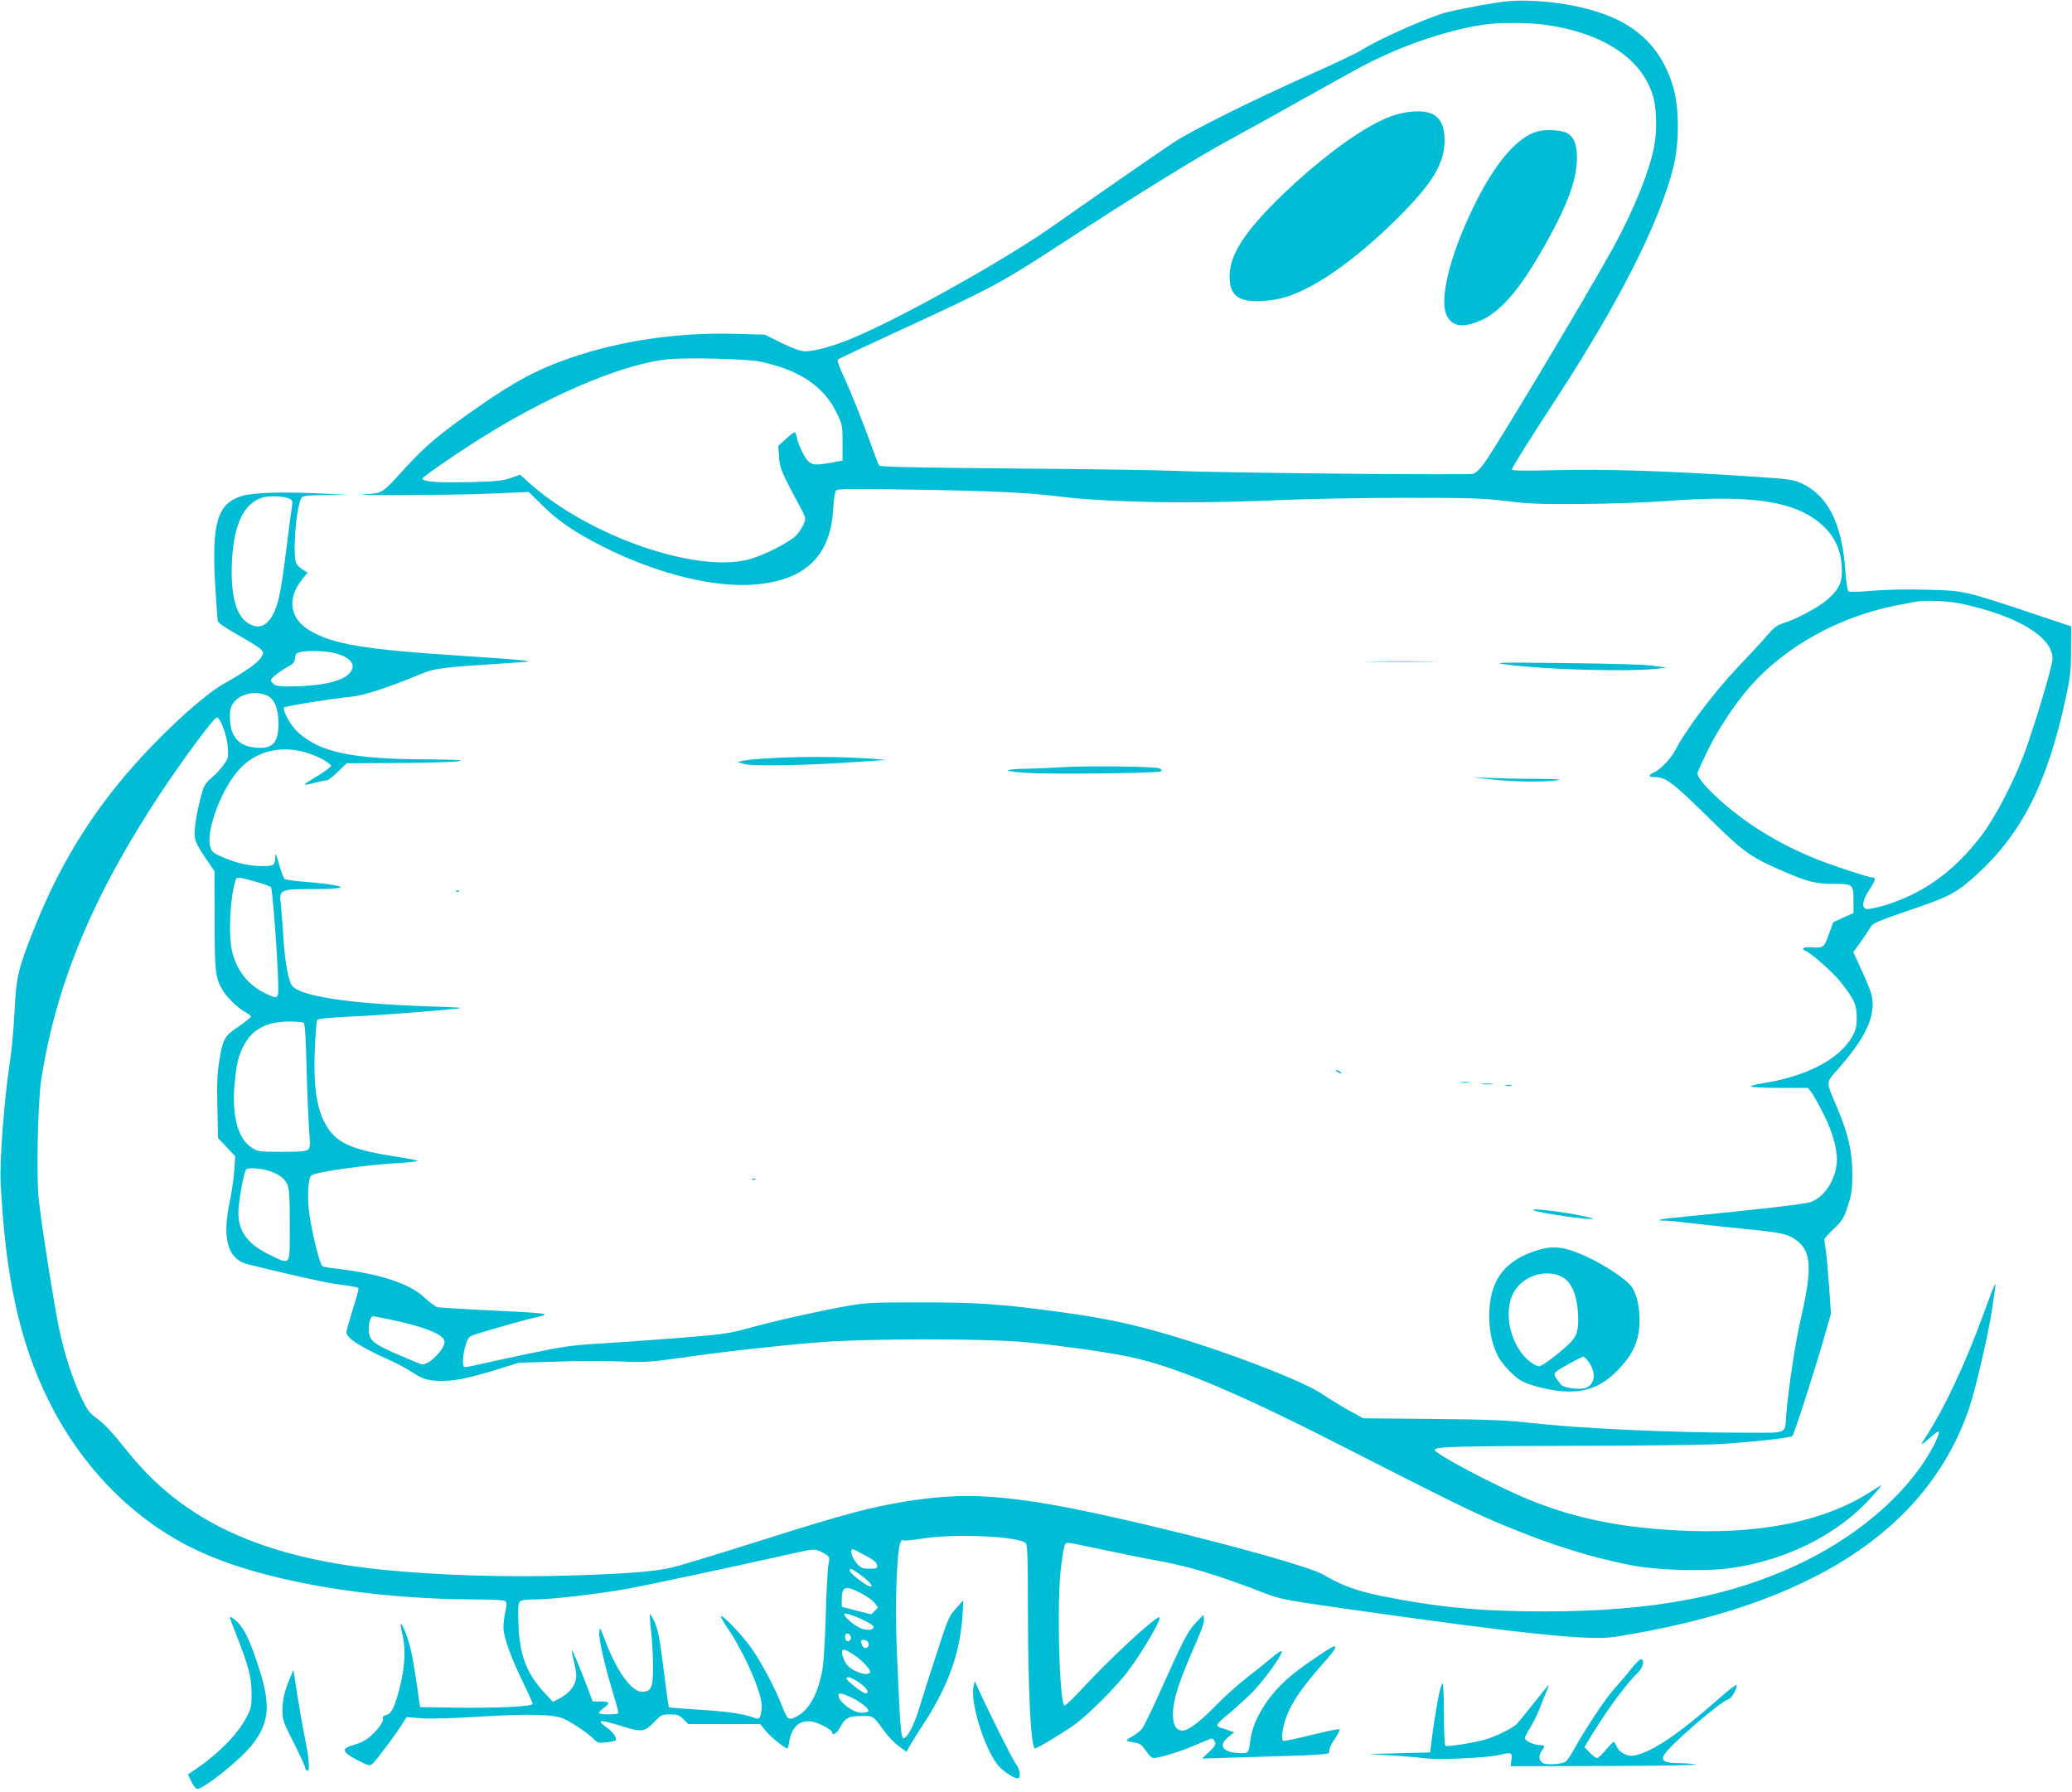 <?xml version="1.0" standalone="no"?>
<!DOCTYPE svg PUBLIC "-//W3C//DTD SVG 20010904//EN"
 "http://www.w3.org/TR/2001/REC-SVG-20010904/DTD/svg10.dtd">
<svg version="1.0" xmlns="http://www.w3.org/2000/svg"
 width="1280pt" height="1107pt" viewBox="0 0 1280 1107"
 preserveAspectRatio="xMidYMid meet">
<g transform="translate(0,1107) scale(0.1,-0.1)"
fill="#00bcd4" stroke="none">
<path d="M9170 11041 c-86 -15 -188 -36 -229 -46 -110 -27 -434 -171 -540
-240 -20 -13 -153 -76 -296 -140 -382 -171 -747 -353 -855 -425 -124 -83 -533
-367 -733 -508 -297 -211 -946 -574 -1253 -702 -116 -48 -231 -80 -289 -80
-30 0 -71 15 -146 51 l-104 52 -186 5 c-361 9 -710 -43 -1024 -152 -196 -68
-333 -141 -560 -299 -239 -167 -328 -241 -460 -387 -135 -149 -131 -146 -240
-153 -133 -9 523 -6 751 3 l260 11 85 -83 c98 -97 196 -164 369 -252 338 -172
704 -262 961 -235 300 30 450 180 466 464 3 55 11 106 17 114 9 12 78 13 443
7 490 -7 741 -19 911 -40 316 -41 849 -50 1417 -24 165 7 505 13 755 13 395 0
476 -3 615 -20 133 -17 212 -20 465 -18 168 1 397 9 509 17 552 43 822 0 986
-155 70 -66 107 -148 113 -250 5 -93 -13 -135 -88 -202 -51 -46 -199 -125
-278 -148 -31 -9 -54 -27 -90 -68 -26 -31 -104 -116 -174 -189 -156 -163 -334
-399 -403 -533 -24 -46 -91 -115 -125 -129 -35 -15 -39 -30 -7 -30 81 0 111
-23 384 -292 176 -173 230 -210 438 -298 136 -58 184 -70 297 -70 116 0 118
-2 118 -109 l0 -71 -62 -28 -63 -29 -28 -76 c-31 -84 -30 -83 -114 -78 -41 3
-59 -11 -30 -22 34 -13 171 -134 216 -191 85 -107 101 -141 101 -221 0 -59 -5
-78 -29 -120 -79 -139 -285 -245 -549 -286 -45 -7 -79 -16 -76 -21 3 -4 83 -8
179 -8 l174 0 21 -27 c12 -15 45 -75 75 -134 62 -125 90 -234 81 -312 -14
-108 -79 -202 -160 -232 -37 -13 -329 -47 -775 -90 -151 -14 -204 -25 -125
-25 22 0 91 -7 154 -15 63 -8 210 -23 325 -35 234 -23 274 -31 325 -66 100
-68 108 -172 35 -489 -34 -145 -76 -426 -90 -590 -10 -128 19 -115 -259 -115
-455 0 -1014 26 -1326 61 -140 16 -260 21 -601 24 l-427 4 -93 51 c-52 29
-121 72 -155 95 -120 86 -659 290 -1039 394 -191 53 -355 85 -575 115 -376 51
-516 61 -870 61 -306 0 -346 -2 -465 -24 -170 -30 -437 -90 -600 -135 -119
-33 -157 -39 -435 -61 -168 -13 -390 -29 -495 -35 -160 -10 -227 -19 -425 -61
-129 -27 -271 -58 -315 -68 -44 -11 -83 -17 -87 -15 -13 8 -9 77 8 133 12 40
21 54 42 62 41 16 319 95 382 109 119 27 114 27 -360 50 -118 6 -225 13 -237
15 -12 3 -49 30 -82 61 -95 88 -282 148 -557 179 -33 3 -66 10 -72 14 -17 10
-67 214 -82 330 -13 100 -6 213 13 230 27 22 334 65 541 77 70 4 122 10 115
14 -8 4 -63 15 -124 24 -258 39 -357 78 -420 164 -75 102 -101 251 -90 505 4
90 10 170 15 176 5 9 71 15 216 22 190 8 664 46 671 53 2 2 -92 6 -209 10
-477 16 -774 61 -831 124 -25 27 -48 151 -57 312 -5 80 -12 170 -16 201 -10
83 0 87 197 87 261 -1 220 24 -83 48 -42 4 -82 10 -89 14 -6 4 -22 45 -35 91
-16 58 -23 74 -23 52 -2 -58 -7 -63 -77 -63 -82 0 -152 15 -241 52 -63 26 -73
34 -83 64 -33 98 73 375 187 491 123 127 313 149 493 59 36 -18 65 -39 65 -46
0 -7 -37 -35 -83 -63 -46 -27 -82 -51 -79 -53 2 -3 30 2 63 11 32 8 65 15 73
15 9 0 39 24 69 53 l53 52 332 2 c183 1 348 6 367 12 25 6 -32 9 -195 10 -469
2 -662 42 -800 164 -47 40 -104 142 -89 157 10 9 295 55 414 66 75 7 223 55
424 138 93 39 127 43 576 72 113 8 114 8 55 15 -33 5 -206 17 -385 29 -580 37
-782 70 -925 154 -124 73 -144 197 -50 315 l35 44 -29 18 c-16 10 -35 27 -40
38 -25 46 -3 342 30 403 9 16 27 18 152 20 l142 1 -180 9 c-228 11 -414 5
-482 -16 -150 -47 -185 -164 -164 -546 7 -113 14 -214 16 -225 3 -13 43 -41
121 -85 64 -35 127 -75 141 -87 24 -23 24 -23 6 -54 -19 -32 -96 -87 -226
-160 -98 -55 -264 -197 -437 -375 -334 -343 -567 -703 -744 -1152 -95 -241
-106 -287 -116 -499 -5 -103 -18 -245 -29 -314 -34 -217 -64 -609 -57 -744 29
-585 118 -988 298 -1350 206 -413 528 -739 912 -920 397 -189 1052 -304 1731
-305 88 0 166 -4 174 -9 12 -8 12 -19 3 -67 -7 -31 -12 -74 -12 -95 0 -58 43
-180 115 -328 36 -73 65 -139 65 -146 0 -17 -231 -28 -500 -23 l-195 3 -22
153 c-12 83 -29 180 -38 213 -16 66 -52 155 -59 148 -3 -2 2 -31 10 -64 24
-105 14 -233 -32 -385 -24 -80 -40 -107 -69 -114 -14 -4 -23 -11 -20 -16 10
-16 -21 -64 -69 -108 -32 -30 -63 -47 -106 -59 -85 -23 -80 -45 19 -96 71 -36
75 -37 94 -20 23 21 141 178 181 242 l28 44 95 -7 c56 -4 201 0 356 10 320 20
466 15 528 -17 60 -30 149 -92 178 -122 21 -23 29 -25 75 -20 28 3 54 8 57 12
14 13 -12 52 -57 83 -62 45 -38 47 85 9 140 -44 152 -42 221 30 34 36 41 39
89 39 45 0 57 -4 83 -30 l30 -30 222 0 222 0 37 -45 c32 -38 115 -105 131
-105 3 0 8 17 11 38 15 96 67 141 144 127 41 -7 121 -51 121 -65 0 -25 32 -6
50 29 29 58 53 71 132 71 75 0 67 6 142 -95 24 -33 65 -75 90 -93 l46 -33 18
32 c9 17 47 79 85 136 156 240 229 444 243 677 l5 91 -45 -50 c-44 -47 -50
-63 -125 -295 -44 -135 -90 -279 -102 -320 -25 -84 -60 -160 -83 -179 -31 -26
-32 -19 -56 541 -6 144 -7 301 -1 432 9 194 20 254 42 241 5 -4 57 2 117 11
196 32 588 15 639 -28 10 -8 13 -98 13 -402 1 -512 18 -866 44 -866 15 0 171
94 249 150 85 62 261 239 330 333 94 127 209 327 189 327 -29 0 -302 -252
-470 -434 -56 -61 -108 -111 -115 -111 -33 0 -50 651 -22 858 17 133 22 147
43 147 10 0 101 -18 202 -40 102 -22 268 -56 370 -74 184 -34 366 -90 650
-200 87 -34 130 -42 510 -96 1078 -153 1487 -196 1647 -171 1201 189 1926 656
2186 1407 38 110 118 450 142 609 26 174 26 171 16 155 -5 -8 -34 -83 -64
-166 -119 -327 -247 -598 -371 -787 -26 -38 -13 -34 39 14 25 23 48 39 52 35
4 -4 -6 -32 -21 -64 -137 -281 -439 -555 -811 -738 -438 -214 -928 -308 -1605
-308 -391 0 -655 25 -1005 95 -151 31 -249 66 -360 132 -121 72 -1190 347
-1675 432 -399 69 -627 71 -970 9 -202 -37 -359 -81 -862 -240 -252 -80 -488
-151 -525 -159 -118 -24 -259 -35 -578 -46 -427 -14 -870 -1 -1225 37 -730 77
-1209 301 -1547 722 -104 130 -147 176 -203 217 -39 28 -54 50 -89 125 -54
115 -103 268 -135 417 -31 148 -112 661 -127 808 -15 145 -5 597 15 730 91
595 323 1150 741 1780 142 213 322 456 343 463 20 6 63 -104 69 -180 5 -63 4
-71 -23 -109 -15 -23 -50 -60 -76 -83 -45 -40 -50 -48 -72 -137 -14 -53 -28
-127 -31 -166 -8 -79 -3 -93 74 -207 l46 -68 1 -302 c0 -319 4 -354 49 -432
27 -46 98 -115 144 -138 17 -9 31 -21 31 -26 0 -5 -34 -32 -76 -61 -88 -59
-97 -74 -120 -216 -12 -75 -15 -142 -11 -286 l4 -187 53 -56 53 -56 -6 -91
c-4 -51 -16 -137 -28 -192 -48 -226 -12 -353 109 -384 212 -53 472 -112 537
-121 136 -19 144 -21 149 -28 3 -5 -13 -64 -35 -131 -21 -68 -39 -131 -39
-140 0 -37 88 -93 272 -175 42 -19 102 -51 132 -71 68 -45 103 -55 188 -55 82
0 163 17 338 70 l135 42 235 7 c129 5 307 5 395 1 145 -6 178 -4 360 21 246
36 573 73 845 96 297 26 1071 26 1320 0 212 -22 470 -58 611 -87 274 -56 652
-213 1279 -532 714 -364 859 -435 1040 -510 308 -127 546 -201 800 -249 163
-30 454 -37 606 -15 349 51 664 211 870 443 38 42 62 73 54 68 -8 -5 -40 -24
-69 -43 -272 -173 -643 -253 -1106 -239 -396 13 -699 71 -996 192 -208 85
-593 288 -586 310 6 19 144 22 877 24 399 0 799 6 890 11 199 13 432 38 443
50 10 9 142 418 198 615 l40 140 -11 160 c-6 88 -15 189 -20 225 -5 36 -10 69
-10 74 0 5 27 35 59 66 53 50 62 66 86 141 24 71 28 101 28 199 0 135 -25 246
-93 406 -73 173 -74 150 10 246 136 156 198 267 207 367 6 68 -2 96 -69 243
l-49 107 43 59 c24 33 50 72 59 88 17 32 30 38 310 134 182 62 238 94 352 199
279 255 436 567 549 1091 27 124 32 166 32 293 l1 148 -240 80 c-423 141 -421
140 -647 146 -119 4 -253 1 -339 -6 -93 -8 -145 -9 -151 -3 -6 6 -14 66 -19
134 -20 283 -106 455 -265 530 -58 27 -72 29 -355 47 -497 33 -863 44 -1161
37 -198 -5 -278 -4 -278 4 0 11 109 185 282 450 383 588 630 1077 716 1419 35
141 36 350 3 476 -52 198 -168 343 -341 429 -148 73 -351 116 -570 122 -80 2
-142 -4 -260 -25z m390 -126 c357 -54 593 -216 655 -451 19 -71 21 -205 5
-293 -28 -153 -127 -399 -255 -632 -157 -285 -718 -1223 -794 -1327 -27 -38
-55 -65 -70 -69 -35 -9 -1570 6 -1821 18 -113 5 -573 12 -1022 15 -586 5 -820
10 -826 18 -5 6 -21 47 -37 91 -55 155 -137 361 -182 458 -27 57 -43 101 -37
106 5 5 178 86 384 181 550 253 623 292 934 494 560 364 907 578 1126 696 74
40 261 143 415 230 410 229 402 225 536 286 212 96 460 168 639 187 88 9 264
6 350 -8z m-4863 -2079 c239 -50 391 -151 471 -315 36 -74 37 -80 37 -186 l0
-110 -70 -13 c-118 -21 -133 -17 -172 53 -18 33 -36 77 -39 98 -4 20 -11 37
-16 37 -4 0 -29 -19 -54 -42 l-46 -42 4 -66 c4 -68 15 -96 121 -293 47 -87 47
-88 32 -125 -9 -20 -30 -52 -47 -70 -39 -39 -178 -112 -273 -142 -321 -102
-1011 135 -1386 476 l-46 42 -59 -21 c-49 -17 -90 -21 -247 -25 -206 -5 -297
2 -297 22 0 12 284 205 440 298 406 244 807 408 1068 438 115 13 493 4 579
-14z m-2905 -848 c12 -6 16 -17 13 -36 -3 -15 -19 -134 -35 -266 -35 -275 -50
-351 -86 -416 -39 -72 -93 -89 -155 -47 -73 48 -106 179 -96 382 12 224 70
350 183 390 41 15 142 11 176 -7z m10323 -647 c347 -74 565 -205 565 -341 0
-35 -84 -324 -155 -530 -67 -195 -187 -431 -284 -561 -168 -222 -366 -364
-610 -435 -46 -13 -93 -22 -103 -18 -29 9 -22 54 21 119 39 59 42 75 17 75
-25 0 -272 82 -366 122 -149 63 -246 115 -365 193 -178 118 -362 293 -348 333
3 9 29 67 58 127 63 131 168 291 261 398 217 250 550 436 904 506 58 11 114
22 125 24 53 12 198 5 280 -12z m-10045 -306 c103 -27 136 -77 85 -128 -48
-48 -181 -76 -356 -77 -82 0 -98 3 -114 19 -16 19 -16 21 11 46 15 14 49 37
75 52 39 21 48 31 51 56 2 23 9 33 28 38 44 12 164 9 220 -6z m-424 -260 c49
-20 74 -78 74 -175 0 -126 -40 -162 -158 -146 -85 11 -133 65 -140 156 -5 75
1 100 34 134 45 44 126 58 190 31z m-72 -1150 c49 -14 94 -29 100 -35 10 -10
44 -474 45 -617 1 -74 -3 -76 -84 -37 -100 49 -170 136 -199 249 -26 99 -16
336 19 446 8 24 12 24 119 -6z m302 -873 c8 -5 14 -99 18 -287 4 -154 12 -325
16 -380 7 -83 6 -103 -6 -115 -12 -12 -44 -15 -162 -15 -144 0 -149 1 -189 27
-85 56 -123 203 -103 400 11 117 22 164 55 228 53 102 140 149 280 150 44 0
85 -4 91 -8z m-216 -914 c56 -17 97 -46 114 -82 13 -28 16 -73 16 -255 0 -259
9 -246 -126 -181 -147 71 -204 160 -189 297 10 96 34 214 45 228 11 14 82 10
140 -7z m746 -918 c204 -42 326 -89 339 -131 14 -43 -99 -159 -142 -146 -10 3
-61 24 -113 46 -194 83 -213 100 -212 179 1 36 14 72 27 72 2 0 47 -9 101 -20z
m2667 -1436 c53 -27 55 -30 45 -77 -5 -23 -13 -168 -17 -322 -6 -192 -14 -303
-25 -354 -30 -136 -81 -225 -151 -262 -54 -29 -61 -24 -95 66 -40 105 -129
272 -192 360 -58 81 -175 202 -185 191 -3 -2 18 -38 45 -78 68 -101 145 -255
182 -365 24 -72 29 -100 24 -137 -8 -55 -13 -60 -50 -45 -62 23 -168 38 -338
48 -99 6 -181 13 -184 15 -2 3 -17 109 -33 237 -23 185 -34 243 -54 287 -14
30 -27 53 -30 51 -2 -3 1 -50 7 -104 7 -55 12 -152 12 -216 1 -134 -10 -159
-69 -159 -64 0 -155 127 -226 315 -34 89 -34 89 -37 49 -3 -42 37 -217 89
-385 16 -53 29 -101 29 -108 0 -7 -22 -11 -60 -11 -33 0 -60 4 -60 9 0 5 14
19 30 31 42 30 37 40 -19 40 l-50 0 -21 58 c-47 126 -104 262 -107 258 -2 -2
3 -31 11 -64 9 -33 16 -74 16 -91 0 -58 -40 -111 -110 -146 l-34 -18 -52 56
c-110 118 -154 232 -161 419 -4 94 -2 132 7 143 9 11 33 15 94 15 102 0 377
32 566 65 128 23 630 130 1005 214 155 35 157 35 198 15z m272 -22 c51 -27 71
-43 73 -59 3 -21 0 -23 -46 -23 -45 0 -53 4 -81 35 -28 32 -43 85 -23 85 4 0
39 -17 77 -38z m-42 -111 c57 -39 96 -81 75 -81 -22 0 -128 80 -128 97 0 18 6
17 53 -16z m17 -123 c35 -18 73 -45 84 -61 l20 -27 -21 -21 -21 -21 -91 23
-91 24 0 42 c0 85 21 92 120 41z m41 -179 c22 -11 39 -25 36 -32 -6 -19 -53
-20 -89 -1 -41 20 -99 74 -92 85 5 9 77 -17 145 -52z m-107 -86 c8 -19 -8 -38
-23 -29 -16 10 -13 46 3 46 8 0 17 -8 20 -17z m110 -39 c7 -19 -1 -34 -19 -34
-12 0 -25 21 -25 41 0 16 38 10 44 -7z m-91 -75 c54 -35 110 -96 102 -110 -18
-28 -119 10 -149 55 -9 15 -19 40 -23 56 -7 39 10 39 70 -1z m33 -171 c48 -33
70 -68 41 -68 -17 0 -117 78 -117 91 0 17 28 9 76 -23z m-46 -94 c59 -27 113
-72 104 -86 -3 -4 -22 -8 -43 -8 -51 0 -141 68 -141 107 0 19 18 16 80 -13z"/>
<path d="M8700 10378 c-73 -9 -147 -37 -243 -92 -171 -97 -414 -294 -598 -482
-185 -190 -260 -315 -263 -434 -2 -117 44 -160 170 -160 44 0 108 7 144 16
187 44 455 228 731 504 210 210 282 330 283 470 1 145 -67 199 -224 178z"/>
<path d="M9510 10261 c-134 -29 -278 -198 -415 -485 -142 -296 -205 -561 -157
-656 31 -63 91 -75 187 -39 139 52 262 193 428 491 133 237 188 391 189 522 0
81 -17 125 -57 152 -28 18 -123 27 -175 15z"/>
<path d="M8478 6983 c101 -2 263 -2 360 0 97 1 15 2 -183 2 -198 0 -278 -1
-177 -2z"/>
<path d="M9306 6965 c232 -31 750 -46 929 -26 l60 7 -80 11 c-49 8 -261 14
-545 17 -426 5 -456 4 -364 -9z"/>
<path d="M4810 6389 c-96 -4 -193 -12 -215 -17 l-40 -9 45 -13 c52 -14 405 -8
700 14 l175 12 -85 7 c-156 12 -403 15 -580 6z"/>
<path d="M6545 6330 c-60 -4 -156 -8 -212 -9 -56 0 -104 -5 -107 -10 -3 -5 55
-12 132 -16 164 -9 794 -1 812 10 9 6 8 10 -6 18 -23 13 -463 18 -619 7z"/>
<path d="M9220 6255 c137 -15 314 -17 400 -5 39 5 -1 8 -135 9 -104 0 -235 3
-290 6 l-100 4 125 -14z"/>
<path d="M2818 5563 c7 -3 16 -2 19 1 4 3 -2 6 -13 5 -11 0 -14 -3 -6 -6z"/>
<path d="M8260 4450 c8 -5 20 -10 25 -10 6 0 3 5 -5 10 -8 5 -19 10 -25 10 -5
0 -3 -5 5 -10z"/>
<path d="M9028 4383 c12 -2 32 -2 45 0 12 2 2 4 -23 4 -25 0 -35 -2 -22 -4z"/>
<path d="M9158 4373 c18 -2 45 -2 60 0 15 2 0 4 -33 4 -33 0 -45 -2 -27 -4z"/>
<path d="M9303 4363 c9 -2 25 -2 35 0 9 3 1 5 -18 5 -19 0 -27 -2 -17 -5z"/>
<path d="M4648 3783 c7 -3 16 -2 19 1 4 3 -2 6 -13 5 -11 0 -14 -3 -6 -6z"/>
<path d="M9471 3596 c16 -17 384 -69 369 -53 -3 3 -52 14 -110 25 -115 22
-269 38 -259 28z"/>
<path d="M9507 3350 c-213 -63 -307 -188 -307 -410 0 -95 18 -176 54 -248 24
-47 101 -128 145 -152 50 -26 138 -50 222 -61 158 -19 268 18 374 128 89 91
128 173 133 284 4 90 -13 177 -45 226 -38 57 -213 168 -344 217 -95 36 -151
39 -232 16z m150 -172 c51 -30 85 -110 91 -217 6 -106 -5 -145 -56 -193 -68
-65 -166 -138 -185 -138 -11 0 -36 14 -57 30 -116 92 -166 296 -102 421 55
109 209 157 309 97z m152 -514 c50 -63 48 -136 -4 -164 -34 -18 -143 -6 -162
17 -43 55 -47 64 -31 79 14 15 157 93 170 94 4 0 16 -12 27 -26z"/>
<path d="M7389 1048 c-50 -51 -81 -112 -220 -422 -51 -115 -103 -221 -115
-236 -12 -14 -39 -35 -58 -45 -20 -11 -36 -22 -36 -26 0 -3 19 -9 43 -12 30
-4 48 -13 62 -33 56 -75 44 -70 126 -51 41 10 112 34 159 53 47 20 98 41 113
47 23 10 30 9 37 -3 15 -24 12 -31 -32 -73 l-43 -40 220 7 c559 16 573 17 567
38 -3 11 10 41 32 74 21 31 35 59 31 62 -3 3 -81 -12 -173 -35 -91 -23 -170
-39 -175 -36 -18 11 2 116 36 187 40 83 93 156 205 284 78 88 93 112 73 112
-13 0 -158 -97 -241 -161 -150 -117 -256 -276 -275 -414 -11 -84 -12 -85 -58
-84 -110 1 -146 44 -81 97 l38 31 -28 10 c-15 6 -38 14 -51 17 -14 3 -25 12
-25 19 0 7 33 39 73 71 39 32 105 92 145 132 73 75 187 233 180 252 -2 6 -30
-12 -63 -41 -33 -28 -103 -84 -155 -124 -52 -41 -138 -117 -190 -171 -100
-102 -169 -154 -205 -154 -40 0 -60 36 -59 104 2 92 36 197 145 444 31 70 49
123 47 140 l-4 27 -45 -47z"/>
<path d="M1420 1077 c0 -2 17 -48 39 -103 77 -197 94 -262 95 -359 1 -80 -2
-96 -27 -145 -57 -111 -171 -228 -319 -329 l-47 -32 21 -44 c12 -25 28 -45 36
-45 43 0 272 184 341 274 111 143 116 254 26 517 -45 133 -76 196 -116 237
-27 27 -49 40 -49 29z"/>
<path d="M10075 759 c-26 -34 -71 -86 -100 -118 -52 -55 -177 -243 -249 -373
-20 -36 -43 -71 -51 -78 -20 -17 -118 -25 -143 -11 -26 14 -29 48 -7 77 21 27
19 34 -10 34 -36 0 -95 26 -95 43 0 7 14 35 32 63 17 27 44 81 59 119 15 39
34 87 43 108 9 20 14 37 12 37 -3 0 -44 -51 -92 -112 -49 -62 -97 -121 -108
-131 -32 -27 -125 -73 -186 -91 -66 -20 -239 -48 -251 -40 -5 3 -9 90 -9 195
0 104 -4 189 -8 189 -14 0 -44 -162 -70 -365 l-7 -60 -190 -5 -190 -5 130 -8
c72 -4 169 -12 217 -18 92 -11 383 2 463 21 73 17 78 15 72 -30 l-5 -40 591 1
c341 1 575 5 552 10 -22 4 -72 8 -111 8 -80 1 -103 15 -85 49 30 56 346 330
401 347 20 6 54 69 48 87 -2 5 -53 -34 -113 -88 -247 -217 -405 -324 -517
-348 -41 -9 -93 16 -109 53 -8 17 -17 31 -21 31 -3 0 -25 -22 -48 -50 -23 -27
-47 -50 -54 -50 -7 0 -27 15 -45 34 l-33 34 56 92 c97 156 208 305 278 372 29
28 39 78 14 78 -7 0 -35 -27 -61 -61z"/>
<path d="M1796 715 c-37 -86 -51 -143 -51 -207 0 -63 4 -75 70 -204 38 -76 70
-144 70 -152 0 -9 6 -17 14 -20 18 -6 10 81 -21 230 -11 57 -30 168 -43 248
l-22 145 -17 -40z"/>
<path d="M6015 657 c-26 -101 75 -417 161 -503 40 -40 102 -76 116 -68 17 10
7 58 -18 91 -21 28 -168 322 -236 473 l-16 35 -7 -28z"/>
</g>
</svg>
